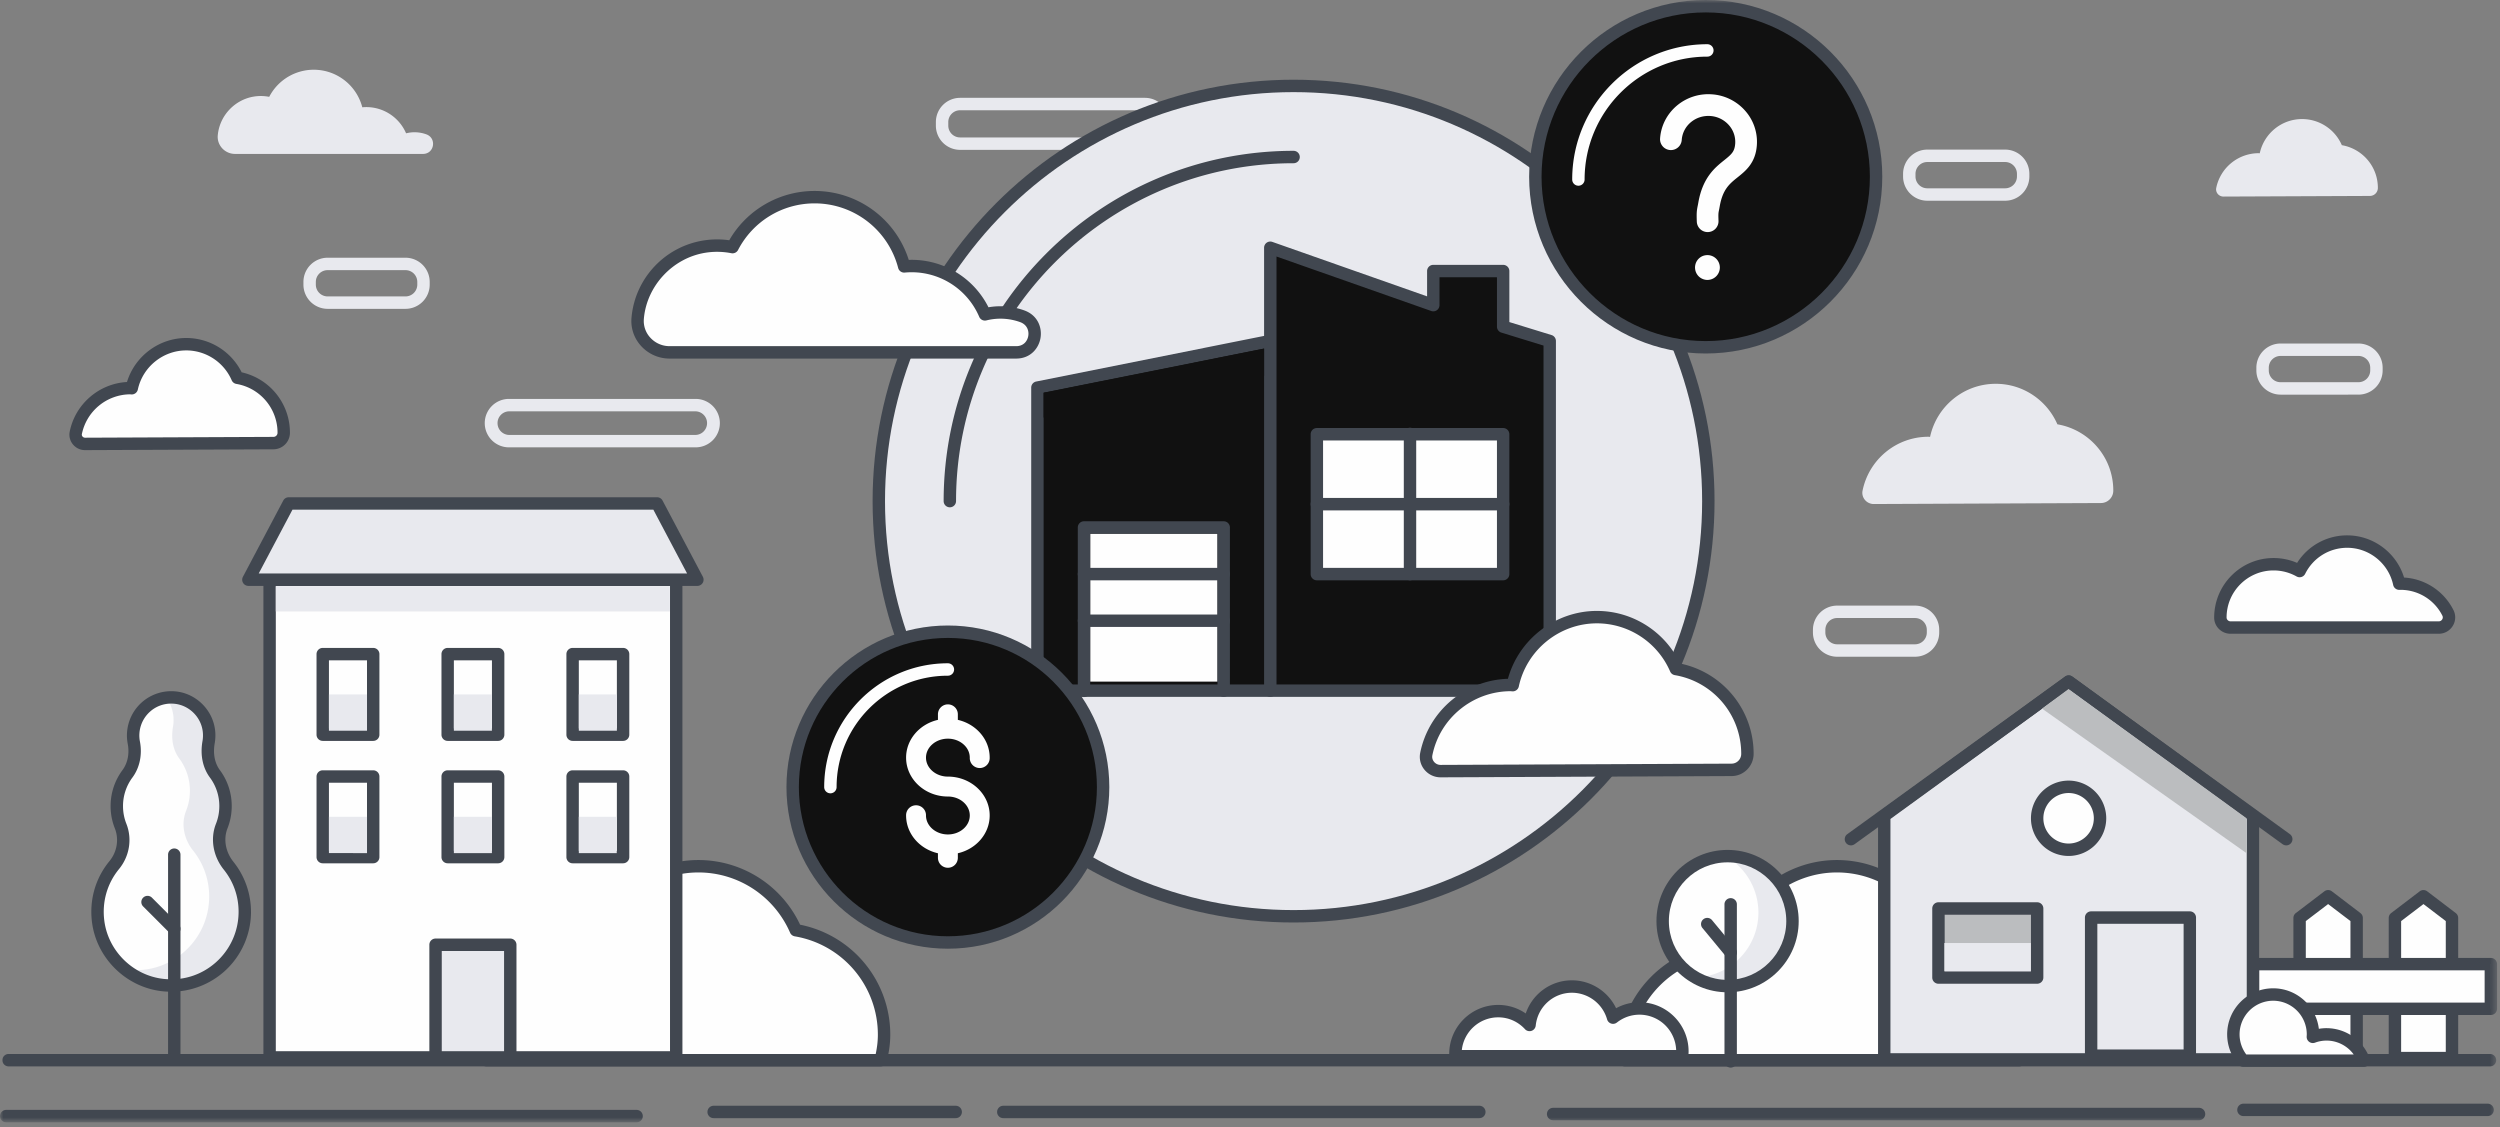 <svg width="377" height="170" viewBox="0 0 377 170" xmlns="http://www.w3.org/2000/svg" xmlns:xlink="http://www.w3.org/1999/xlink">
    <rect x="0" y="0" width="377" height="170" fill="#808080" stroke="none"/>
    <defs>
        <path id="8kmwf29eka" d="M0 169.244h376.555V0H0z"/>
    </defs>
    <g fill="none" fill-rule="evenodd">
        <path d="M132.525 75.567c0-34.579 28.003-62.61 62.546-62.61s62.546 28.031 62.546 62.61-28.003 62.61-62.546 62.61-62.546-28.031-62.546-62.61" fill="#E8E9EE"/>
        <path fill="#111111" d="M191.56 104.151h-35.117V58.453l35.116-7.03"/>
        <path d="M191.56 105.088h-35.117a.936.936 0 0 1-.936-.937V58.453c0-.447.315-.831.752-.919l35.117-7.03a.936.936 0 0 1 .368 1.836l-34.366 6.88v43.995h34.181a.936.936 0 0 1 0 1.873" fill="#414750"/>
        <mask id="grndsxwujb" fill="#fff">
            <use xlink:href="#8kmwf29eka"/>
        </mask>
        <path fill="#FEFEFE" mask="url(#grndsxwujb)" d="M164.401 102.787h19.2V80.481h-19.2z"/>
        <path d="M144.78 16.626c-.98 0-1.779.798-1.779 1.78v.539c0 .982.798 1.78 1.78 1.78h27.877a1.78 1.78 0 0 0 1.778-1.78v-.54a1.78 1.78 0 0 0-1.778-1.78H144.78zm27.878 5.972H144.78a3.655 3.655 0 0 1-3.65-3.653v-.54a3.655 3.655 0 0 1 3.65-3.652h27.878a3.655 3.655 0 0 1 3.649 3.653v.539a3.655 3.655 0 0 1-3.649 3.653z" fill="#E8E9EE" mask="url(#grndsxwujb)"/>
        <path d="M195.07 13.893c-33.971 0-61.61 27.667-61.61 61.674s27.639 61.673 61.61 61.673c33.973 0 61.612-27.666 61.612-61.673 0-34.007-27.639-61.674-61.611-61.674m0 125.22c-35.004 0-63.482-28.507-63.482-63.546 0-35.04 28.478-63.547 63.482-63.547s63.482 28.507 63.482 63.547c0 35.04-28.478 63.546-63.482 63.546" fill="#414750" mask="url(#grndsxwujb)"/>
        <path d="M184.536 105.088a.936.936 0 0 1-.936-.937v-23.67h-19.198v23.67a.936.936 0 1 1-1.871 0V79.544c0-.517.419-.936.935-.936h21.07c.516 0 .935.42.935.936v24.607c0 .517-.419.937-.935.937" fill="#414750" mask="url(#grndsxwujb)"/>
        <path fill="#111111" mask="url(#grndsxwujb)" d="M226.676 49.259v-8.382H216.14v5.137l-24.581-8.653v66.79h42.14V51.423z"/>
        <path d="M192.495 103.215h40.269V52.114l-6.363-1.96a.937.937 0 0 1-.66-.895v-7.446h-8.664v4.201a.938.938 0 0 1-1.246.884l-23.336-8.215v64.532zm41.204 1.873h-42.14a.936.936 0 0 1-.935-.937v-66.79a.936.936 0 0 1 1.246-.883l23.336 8.214v-3.816c0-.516.418-.936.935-.936h10.535c.516 0 .935.42.935.936v7.691l6.363 1.96c.393.121.66.485.66.896v52.728c0 .517-.418.937-.935.937z" fill="#414750" mask="url(#grndsxwujb)"/>
        <path fill="#FEFEFE" mask="url(#grndsxwujb)" d="M184.536 93.605h-21.07"/>
        <path d="M184.536 94.542h-21.07a.936.936 0 0 1 0-1.873h21.07a.936.936 0 0 1 0 1.873" fill="#414750" mask="url(#grndsxwujb)"/>
        <path fill="#FEFEFE" mask="url(#grndsxwujb)" d="M184.536 86.575h-21.07"/>
        <path d="M184.536 87.511h-21.07a.936.936 0 0 1 0-1.873h21.07a.936.936 0 0 1 0 1.873" fill="#414750" mask="url(#grndsxwujb)"/>
        <path fill="#FEFEFE" mask="url(#grndsxwujb)" d="M198.583 86.575h28.093V65.483h-28.093z"/>
        <path d="M199.518 85.639h26.222v-19.22h-26.222v19.22zm27.158 1.872h-28.094a.936.936 0 0 1-.935-.936V65.483c0-.517.419-.936.935-.936h28.094c.516 0 .935.42.935.936v21.092c0 .517-.419.936-.935.936z" fill="#414750" mask="url(#grndsxwujb)"/>
        <path fill="#FEFEFE" mask="url(#grndsxwujb)" d="M198.583 76.029h28.093"/>
        <path d="M226.676 76.966h-28.094a.936.936 0 0 1 0-1.873h28.094a.936.936 0 0 1 0 1.873" fill="#414750" mask="url(#grndsxwujb)"/>
        <path fill="#FEFEFE" mask="url(#grndsxwujb)" d="M212.629 65.483v21.092"/>
        <path d="M212.63 87.511a.936.936 0 0 1-.936-.936V65.483a.936.936 0 1 1 1.87 0v21.092c0 .517-.418.936-.935.936" fill="#414750" mask="url(#grndsxwujb)"/>
        <path fill="#FEFEFE" mask="url(#grndsxwujb)" d="M355.383 159.559h-8.604v-21.125l4.302-3.277 4.302 3.277z"/>
        <path d="M347.715 158.623h6.733v-19.725l-3.367-2.564-3.366 2.564v19.725zm7.668 1.873h-8.604a.936.936 0 0 1-.935-.937v-21.125c0-.292.136-.567.369-.745l4.302-3.277a.934.934 0 0 1 1.133 0l4.301 3.277c.233.178.37.453.37.745v21.125c0 .517-.42.937-.936.937z" fill="#414750" mask="url(#grndsxwujb)"/>
        <path fill="#FEFEFE" mask="url(#grndsxwujb)" d="M369.759 159.559h-8.605v-21.125l4.303-3.277 4.302 3.277z"/>
        <path d="M362.09 158.623h6.734v-19.725l-3.367-2.564-3.367 2.564v19.725zm7.67 1.873h-8.605a.936.936 0 0 1-.936-.937v-21.125c0-.292.137-.567.37-.745l4.301-3.277a.934.934 0 0 1 1.133 0l4.302 3.277c.233.178.37.453.37.745v21.125c0 .517-.42.937-.936.937z" fill="#414750" mask="url(#grndsxwujb)"/>
        <path fill="#FEFEFE" mask="url(#grndsxwujb)" d="M339.745 152.124h35.875v-6.73h-35.875z"/>
        <path d="M340.68 151.188h34.003v-4.858H340.68v4.858zm34.94 1.872h-35.875a.936.936 0 0 1-.936-.936v-6.73c0-.518.42-.937.936-.937h35.874c.517 0 .936.42.936.937v6.73c0 .517-.42.936-.936.936z" fill="#414750" mask="url(#grndsxwujb)"/>
        <path d="M304.49 159.876c.305-1.235.513-2.507.513-3.836 0-7.929-5.761-14.47-13.313-15.764-2.469-5.674-8.106-9.648-14.683-9.648-7.685 0-14.092 5.423-15.647 12.65-.127-.003-.246-.037-.374-.037-8.848 0-16.021 7.18-16.021 16.037 0 .205.053.395.06.598h59.465z" fill="#FEFEFE" mask="url(#grndsxwujb)"/>
        <path d="M245.904 158.94h57.84c.22-1.046.324-1.982.324-2.9a15.033 15.033 0 0 0-12.536-14.841.936.936 0 0 1-.7-.55c-2.402-5.518-7.828-9.084-13.825-9.084-7.051 0-13.248 5.009-14.733 11.91a.945.945 0 0 1-.935.74 2.26 2.26 0 0 1-.294-.03c-.023-.003-.045-.007-.068-.008-8.197 0-14.893 6.592-15.073 14.763m58.586 1.873h-59.465a.937.937 0 0 1-.935-.903c-.002-.06-.012-.118-.02-.176-.018-.124-.04-.278-.04-.456 0-9.24 7.414-16.78 16.6-16.97 1.953-7.357 8.716-12.616 16.377-12.616a16.95 16.95 0 0 1 15.333 9.752 16.899 16.899 0 0 1 13.599 16.596c0 1.258-.177 2.587-.54 4.06a.935.935 0 0 1-.909.713" fill="#414750" mask="url(#grndsxwujb)"/>
        <path fill="#FEFEFE" mask="url(#grndsxwujb)" d="M1.297 159.876H375.49"/>
        <path d="M375.49 160.813H1.297a.936.936 0 0 1 0-1.873H375.49a.936.936 0 0 1 0 1.873" fill="#414750" mask="url(#grndsxwujb)"/>
        <path fill="#FEFEFE" mask="url(#grndsxwujb)" d="M.935 168.308h95.063"/>
        <path d="M95.998 169.244H.936a.936.936 0 0 1 0-1.873h95.062a.936.936 0 0 1 0 1.873" fill="#414750" mask="url(#grndsxwujb)"/>
        <path fill="#FEFEFE" mask="url(#grndsxwujb)" d="M107.618 167.683h36.501"/>
        <path d="M144.119 168.62h-36.5a.936.936 0 0 1 0-1.873h36.5a.936.936 0 0 1 0 1.872" fill="#414750" mask="url(#grndsxwujb)"/>
        <path fill="#FEFEFE" mask="url(#grndsxwujb)" d="M151.298 167.683h71.785"/>
        <path d="M223.083 168.62h-71.785a.936.936 0 0 1 0-1.873h71.785a.936.936 0 0 1 0 1.872" fill="#414750" mask="url(#grndsxwujb)"/>
        <path fill="#FEFEFE" mask="url(#grndsxwujb)" d="M234.214 167.995h97.397"/>
        <path d="M331.612 168.932h-97.398a.936.936 0 0 1 0-1.873h97.398a.936.936 0 0 1 0 1.873" fill="#414750" mask="url(#grndsxwujb)"/>
        <path fill="#FEFEFE" mask="url(#grndsxwujb)" d="M338.313 167.37h36.816"/>
        <path d="M375.129 168.307h-36.816a.936.936 0 0 1 0-1.873h36.816a.936.936 0 0 1 0 1.873" fill="#414750" mask="url(#grndsxwujb)"/>
        <path d="M132.804 159.876c.305-1.235.513-2.507.513-3.836 0-7.929-5.761-14.47-13.313-15.764-2.47-5.674-8.106-9.648-14.683-9.648-7.685 0-14.092 5.423-15.648 12.65-.126-.003-.245-.037-.373-.037-8.849 0-16.021 7.18-16.021 16.037 0 .205.052.395.06.598h59.465z" fill="#FEFEFE" mask="url(#grndsxwujb)"/>
        <path d="M74.218 158.94h57.84c.22-1.048.324-1.984.324-2.9a15.033 15.033 0 0 0-12.536-14.841.936.936 0 0 1-.7-.55c-2.401-5.518-7.828-9.084-13.825-9.084-7.05 0-13.248 5.009-14.733 11.91a.936.936 0 0 1-.915.74h-.02a2.275 2.275 0 0 1-.295-.03c-.022-.003-.045-.007-.067-.008-8.197 0-14.893 6.592-15.073 14.763m58.586 1.873H73.34a.936.936 0 0 1-.935-.9c-.002-.06-.012-.12-.02-.178-.018-.124-.04-.279-.04-.457 0-9.24 7.414-16.78 16.6-16.97 1.953-7.357 8.716-12.616 16.377-12.616a16.95 16.95 0 0 1 15.333 9.752 16.899 16.899 0 0 1 13.599 16.596c0 1.273-.172 2.564-.54 4.06a.935.935 0 0 1-.909.713" fill="#414750" mask="url(#grndsxwujb)"/>
        <path fill="#FEFEFE" mask="url(#grndsxwujb)" d="M40.642 159.456h61.316V87.44H40.642z"/>
        <path d="M41.592 158.52h59.446V88.375H41.592v70.145zm60.381 1.873H40.657a.936.936 0 0 1-.936-.936V87.438c0-.517.419-.936.936-.936h61.316c.517 0 .936.42.936.936v72.019c0 .517-.42.936-.936.936z" fill="#414750" mask="url(#grndsxwujb)"/>
        <path fill="#E8E9EE" mask="url(#grndsxwujb)" d="M105.169 87.418H37.46l6.08-11.495h55.547z"/>
        <path d="M39.015 86.482h64.6l-5.09-9.623h-54.42l-5.09 9.623zm66.154 1.873H37.46a.936.936 0 0 1-.827-1.375l6.081-11.495a.936.936 0 0 1 .827-.499h55.546c.347 0 .665.192.827.499l6.08 11.495a.939.939 0 0 1-.826 1.375z" fill="#414750" mask="url(#grndsxwujb)"/>
        <path fill="#FEFEFE" mask="url(#grndsxwujb)" d="M48.668 110.792h7.612v-12.15h-7.612z"/>
        <path d="M49.604 109.855h5.74V99.578h-5.74v10.277zm6.676 1.873h-7.612a.936.936 0 0 1-.935-.936v-12.15c0-.517.418-.937.935-.937h7.612c.517 0 .936.42.936.937v12.15a.936.936 0 0 1-.936.936z" fill="#414750" mask="url(#grndsxwujb)"/>
        <path fill="#FEFEFE" mask="url(#grndsxwujb)" d="M67.51 110.792h7.611v-12.15H67.51z"/>
        <path d="M68.444 109.855h5.742V99.578h-5.742v10.277zm6.677 1.873H67.51a.936.936 0 0 1-.936-.936v-12.15c0-.517.419-.937.936-.937h7.612c.517 0 .936.42.936.937v12.15a.936.936 0 0 1-.936.936z" fill="#414750" mask="url(#grndsxwujb)"/>
        <path fill="#FEFEFE" mask="url(#grndsxwujb)" d="M86.35 110.792h7.612v-12.15H86.35z"/>
        <path d="M87.285 109.855h5.741V99.578h-5.74v10.277zm6.677 1.873H86.35a.936.936 0 0 1-.936-.936v-12.15c0-.517.42-.937.936-.937h7.612c.517 0 .936.42.936.937v12.15c0 .517-.42.936-.936.936z" fill="#414750" mask="url(#grndsxwujb)"/>
        <path fill="#E8E9EE" mask="url(#grndsxwujb)" d="M41.593 92.207h59.427V88.42H41.593zM49.603 110.192h5.742v-5.475h-5.742zM68.443 110.192h5.736v-5.475h-5.736zM87.286 110.192h5.74v-5.475h-5.74z"/>
        <path fill="#FEFEFE" mask="url(#grndsxwujb)" d="M48.668 129.25h7.612V117.1h-7.612z"/>
        <path d="M49.604 128.313h5.74v-10.277h-5.74v10.277zm6.676 1.873h-7.612a.936.936 0 0 1-.935-.936V117.1c0-.517.418-.937.935-.937h7.612c.517 0 .936.42.936.937v12.15a.936.936 0 0 1-.936.936z" fill="#414750" mask="url(#grndsxwujb)"/>
        <path fill="#FEFEFE" mask="url(#grndsxwujb)" d="M67.51 129.25h7.611V117.1H67.51z"/>
        <path d="M68.444 128.313h5.742v-10.277h-5.742v10.277zm6.677 1.873H67.51a.936.936 0 0 1-.936-.936V117.1c0-.517.419-.937.936-.937h7.612c.517 0 .936.42.936.937v12.15a.936.936 0 0 1-.936.936z" fill="#414750" mask="url(#grndsxwujb)"/>
        <path fill="#FEFEFE" mask="url(#grndsxwujb)" d="M86.35 129.25h7.612V117.1H86.35z"/>
        <path d="M87.285 128.313h5.741v-10.277h-5.74v10.277zm6.677 1.873H86.35a.936.936 0 0 1-.936-.936V117.1c0-.517.42-.937.936-.937h7.612c.517 0 .936.42.936.937v12.15c0 .517-.42.936-.936.936z" fill="#414750" mask="url(#grndsxwujb)"/>
        <path fill="#E8E9EE" mask="url(#grndsxwujb)" d="m55.346 128.65-5.743-.007v-5.474l5.743.006zM68.444 128.65h5.736v-5.475h-5.736zM87.287 128.65h5.718v-5.475h-5.718zM65.682 159.456h11.266v-16.985H65.682z"/>
        <path d="M66.618 158.52h9.395v-15.113h-9.395v15.113zm10.33 1.873H65.682a.936.936 0 0 1-.935-.936V142.47c0-.518.418-.937.935-.937h11.266c.517 0 .936.42.936.937v16.986c0 .517-.42.936-.936.936z" fill="#414750" mask="url(#grndsxwujb)"/>
        <path d="M250.73 138.903c0-5.412 4.382-9.8 9.789-9.8 5.405 0 9.788 4.388 9.788 9.8 0 5.412-4.383 9.799-9.788 9.799-5.407 0-9.79-4.387-9.79-9.8" fill="#E8E9EE" mask="url(#grndsxwujb)"/>
        <path d="M260.238 129.118c-5.275.15-9.509 4.468-9.509 9.784 0 3.64 1.987 6.809 4.93 8.499 5.275-.15 9.508-4.468 9.508-9.785a9.789 9.789 0 0 0-4.929-8.498" fill="#FEFEFE" mask="url(#grndsxwujb)"/>
        <path d="M260.518 130.04c-4.882 0-8.853 3.976-8.853 8.863s3.971 8.862 8.853 8.862 8.854-3.975 8.854-8.862c0-4.887-3.972-8.863-8.854-8.863m0 19.598c-5.913 0-10.724-4.816-10.724-10.735 0-5.92 4.81-10.736 10.724-10.736 5.914 0 10.725 4.816 10.725 10.736 0 5.919-4.81 10.735-10.725 10.735" fill="#414750" mask="url(#grndsxwujb)"/>
        <path fill="#FEFEFE" mask="url(#grndsxwujb)" d="M260.986 136.417v23.639"/>
        <path d="M260.986 160.993a.936.936 0 0 1-.935-.937v-23.638a.936.936 0 1 1 1.87 0v23.638c0 .517-.418.937-.935.937" fill="#414750" mask="url(#grndsxwujb)"/>
        <path d="M260.987 144.561a.932.932 0 0 1-.721-.34l-3.55-4.29a.936.936 0 0 1 1.44-1.195l3.55 4.292a.936.936 0 0 1-.72 1.533M143.237 76.503a.936.936 0 0 1-.936-.936c0-29.128 23.672-52.824 52.77-52.824a.936.936 0 0 1 0 1.873c-28.066 0-50.899 22.856-50.899 50.95 0 .517-.419.937-.935.937" fill="#414750" mask="url(#grndsxwujb)"/>
        <path d="M153.233 53.138c3.15 0 3.883-4.37.922-5.445a9.618 9.618 0 0 0-3.283-.574c-.81 0-1.595.1-2.346.29-1.84-4.287-6.094-7.29-11.049-7.29-.38 0-.756.02-1.128.055-1.56-6.007-7.012-10.44-13.5-10.44-5.387 0-10.057 3.058-12.38 7.532a12.02 12.02 0 0 0-4.263-.072c-5.327.862-9.505 5.295-10.031 10.67a11.45 11.45 0 0 0-.012.126c-.243 2.779 2.012 5.148 4.8 5.148h52.27z" fill="#FEFEFE" mask="url(#grndsxwujb)"/>
        <path d="M108.135 37.974c-.594 0-1.188.049-1.78.144-4.879.79-8.769 4.927-9.25 9.837l-.01.126a3.702 3.702 0 0 0 .979 2.847 3.924 3.924 0 0 0 2.889 1.273h52.27c1.15 0 1.698-.788 1.827-1.525.127-.719-.118-1.702-1.225-2.102a8.746 8.746 0 0 0-5.083-.257.936.936 0 0 1-1.086-.54 11.079 11.079 0 0 0-11.23-6.672.933.933 0 0 1-.992-.696 13.014 13.014 0 0 0-12.595-9.74c-4.873 0-9.299 2.694-11.55 7.03a.937.937 0 0 1-1.01.486 11.13 11.13 0 0 0-2.154-.21m45.098 16.1h-52.27a5.8 5.8 0 0 1-4.269-1.882 5.565 5.565 0 0 1-1.463-4.285l.013-.136c.57-5.834 5.017-10.565 10.812-11.503 1.3-.21 2.614-.223 3.913-.037a14.837 14.837 0 0 1 12.88-7.435A14.886 14.886 0 0 1 137.04 39.19a12.945 12.945 0 0 1 12.02 7.148 10.615 10.615 0 0 1 5.413.475c2.056.745 2.702 2.64 2.43 4.187-.269 1.53-1.507 3.074-3.67 3.074" fill="#414750" mask="url(#grndsxwujb)"/>
        <path d="M231.53 26.654c0-14.203 11.503-25.718 25.692-25.718 14.188 0 25.69 11.515 25.69 25.718S271.41 52.37 257.223 52.37c-14.189 0-25.691-11.514-25.691-25.717" fill="#111111" mask="url(#grndsxwujb)"/>
        <path d="M257.222 1.873c-13.65 0-24.756 11.117-24.756 24.78 0 13.665 11.105 24.782 24.756 24.782 13.65 0 24.755-11.117 24.755-24.781 0-13.664-11.105-24.781-24.755-24.781m0 51.435c-14.682 0-26.627-11.957-26.627-26.654S242.54 0 257.222 0c14.682 0 26.626 11.957 26.626 26.654s-11.944 26.654-26.626 26.654" fill="#414750" mask="url(#grndsxwujb)"/>
        <path d="M41.243 66.819a1.553 1.553 0 0 0 1.545-1.554v-.016c0-4.163-3.025-7.599-6.991-8.278-1.296-2.979-4.256-5.066-7.71-5.066-4.035 0-7.399 2.847-8.216 6.642-.067-.001-.13-.02-.196-.02-4.074 0-7.47 2.899-8.246 6.748-.175.868.516 1.67 1.4 1.667l28.414-.123" fill="#FEFEFE" mask="url(#grndsxwujb)"/>
        <path d="M19.642 59.464a7.497 7.497 0 0 0-7.296 5.996.433.433 0 0 0 .095.364c.095.116.25.185.384.182l28.414-.124a.618.618 0 0 0 .613-.618 7.454 7.454 0 0 0-6.213-7.37.935.935 0 0 1-.7-.549 7.477 7.477 0 0 0-6.852-4.503c-3.494 0-6.565 2.482-7.302 5.903a.942.942 0 0 1-.937.739 1.75 1.75 0 0 1-.206-.02zm-6.82 8.415c-.71 0-1.375-.315-1.827-.865a2.307 2.307 0 0 1-.483-1.924c.84-4.172 4.427-7.246 8.637-7.484 1.183-3.888 4.826-6.637 8.938-6.637a9.344 9.344 0 0 1 8.356 5.176 9.315 9.315 0 0 1 7.28 9.104 2.499 2.499 0 0 1-2.476 2.506l-28.414.124h-.01z" fill="#414750" mask="url(#grndsxwujb)"/>
        <path d="M357.382 29.547a1.206 1.206 0 0 0 1.2-1.208v-.012c0-3.237-2.351-5.906-5.433-6.434a6.535 6.535 0 0 0-5.993-3.938c-3.136 0-5.751 2.214-6.386 5.163-.052-.001-.1-.016-.153-.016a6.543 6.543 0 0 0-6.41 5.245c-.135.675.402 1.299 1.09 1.296l22.085-.096M316.822 75.859a1.871 1.871 0 0 0 1.862-1.874v-.02c0-5.02-3.647-9.16-8.43-9.98-1.562-3.592-5.131-6.108-9.295-6.108-4.865 0-8.922 3.433-9.907 8.009-.08-.002-.155-.024-.236-.024-4.912 0-9.008 3.494-9.943 8.135-.21 1.047.623 2.015 1.69 2.01 6.487-.027 27.816-.12 34.259-.148" fill="#E8E9EE" mask="url(#grndsxwujb)"/>
        <path d="M367.764 94.634c1.135 0 1.895-1.197 1.382-2.21a8.02 8.02 0 0 0-7.16-4.411c-.06 0-.12.003-.18.004a8.02 8.02 0 0 0-15.023-1.904 7.983 7.983 0 0 0-3.925-1.027c-4.432 0-8.025 3.596-8.025 8.033v.015c.002.834.702 1.5 1.536 1.5h31.395z" fill="#FEFEFE" mask="url(#grndsxwujb)"/>
        <path d="M342.857 86.022c-3.908 0-7.088 3.184-7.088 7.096 0 .321.275.58.6.58h31.395a.605.605 0 0 0 .52-.294.56.56 0 0 0 .028-.558 7.057 7.057 0 0 0-6.327-3.897l-.16.005a.938.938 0 0 1-.933-.74c-.693-3.25-3.608-5.607-6.931-5.607-2.701 0-5.13 1.504-6.342 3.926a.933.933 0 0 1-1.295.396 7.085 7.085 0 0 0-3.467-.907m24.907 9.549h-31.395c-1.36 0-2.469-1.092-2.471-2.436 0-4.962 4.019-8.985 8.959-8.985a8.97 8.97 0 0 1 3.547.733 8.907 8.907 0 0 1 7.557-4.15c3.947 0 7.44 2.634 8.572 6.36A8.915 8.915 0 0 1 369.981 92a2.43 2.43 0 0 1-.103 2.384 2.467 2.467 0 0 1-2.114 1.186" fill="#414750" mask="url(#grndsxwujb)"/>
        <path d="M63.791 23.21c1.708 0 2.106-2.37.5-2.952a5.21 5.21 0 0 0-3.053-.155 6.52 6.52 0 0 0-6.604-3.923 7.562 7.562 0 0 0-14.037-1.576 6.538 6.538 0 0 0-2.312-.04c-2.889.467-5.155 2.871-5.44 5.787l-.007.068c-.132 1.508 1.091 2.792 2.604 2.792H63.79z" fill="#E8E9EE" mask="url(#grndsxwujb)"/>
        <path d="M253.66 159.278c.028-.24.044-.481.044-.728a6.47 6.47 0 0 0-6.466-6.473c-1.506 0-2.888.52-3.988 1.384-.77-2.707-3.253-4.692-6.204-4.692-3.338 0-6.052 2.545-6.39 5.797-1.178-1.277-2.85-2.088-4.724-2.088a6.46 6.46 0 0 0-6.456 6.462c0 .114.011.226.017.338h34.168z" fill="#FEFEFE" mask="url(#grndsxwujb)"/>
        <path d="M220.444 158.342h32.321a5.54 5.54 0 0 0-5.527-5.328c-1.246 0-2.425.41-3.41 1.184a.936.936 0 0 1-1.478-.48 5.54 5.54 0 0 0-5.305-4.013c-2.818 0-5.165 2.131-5.458 4.957a.936.936 0 0 1-1.617.54c-1.065-1.153-2.5-1.787-4.039-1.787-2.841 0-5.188 2.16-5.487 4.927m33.217 1.872h-34.168a.935.935 0 0 1-.934-.887l-.006-.094a4.035 4.035 0 0 1-.012-.293c0-4.08 3.315-7.398 7.39-7.398 1.507 0 2.936.45 4.152 1.29.995-2.94 3.75-5 6.962-5 2.864 0 5.452 1.68 6.663 4.208a7.302 7.302 0 0 1 3.53-.9c4.082 0 7.402 3.325 7.402 7.41 0 .261-.016.533-.05.831a.936.936 0 0 1-.929.833" fill="#414750" mask="url(#grndsxwujb)"/>
        <path d="M49.407 40.737c-.981 0-1.78.798-1.78 1.78v.403c0 .982.799 1.78 1.78 1.78h11.742c.981 0 1.779-.798 1.779-1.78v-.403c0-.982-.798-1.78-1.779-1.78H49.407zm11.742 5.836H49.407a3.655 3.655 0 0 1-3.65-3.653v-.403a3.655 3.655 0 0 1 3.65-3.653h11.742a3.655 3.655 0 0 1 3.65 3.653v.403a3.655 3.655 0 0 1-3.65 3.653zM277.041 93.198a1.78 1.78 0 0 0-1.778 1.78v.404c0 .982.797 1.78 1.778 1.78h11.743a1.78 1.78 0 0 0 1.779-1.78v-.403a1.78 1.78 0 0 0-1.779-1.78h-11.743zm11.743 5.837h-11.743a3.655 3.655 0 0 1-3.65-3.653v-.403a3.655 3.655 0 0 1 3.65-3.653h11.743a3.655 3.655 0 0 1 3.65 3.653v.403a3.655 3.655 0 0 1-3.65 3.653zM76.749 62.028a1.781 1.781 0 0 0 0 3.56h28.155a1.781 1.781 0 0 0 0-3.56H76.75zm28.155 5.433H76.75a3.655 3.655 0 0 1-3.65-3.653 3.655 3.655 0 0 1 3.65-3.653h28.155a3.655 3.655 0 0 1 3.65 3.653 3.655 3.655 0 0 1-3.65 3.653zM290.635 24.433c-.98 0-1.779.798-1.779 1.78v.403c0 .982.798 1.78 1.78 1.78h11.742c.98 0 1.779-.798 1.779-1.78v-.403c0-.982-.798-1.78-1.78-1.78h-11.742zm11.743 5.836h-11.743a3.655 3.655 0 0 1-3.65-3.653v-.403a3.655 3.655 0 0 1 3.65-3.653h11.743a3.655 3.655 0 0 1 3.65 3.653v.403a3.655 3.655 0 0 1-3.65 3.653zM343.91 53.675a1.78 1.78 0 0 0-1.778 1.78v.403c0 .982.797 1.78 1.778 1.78h11.743c.98 0 1.778-.798 1.778-1.78v-.403c0-.982-.798-1.78-1.778-1.78H343.91zm11.743 5.836H343.91a3.655 3.655 0 0 1-3.65-3.653v-.403a3.655 3.655 0 0 1 3.65-3.653h11.743a3.655 3.655 0 0 1 3.65 3.653v.403a3.655 3.655 0 0 1-3.65 3.653zM339.745 123.02l-27.78-20.233-27.82 20.232v36.737h55.6z" fill="#E8E9EE" mask="url(#grndsxwujb)"/>
        <path d="M285.08 158.82h53.73v-35.324l-26.845-19.551-26.886 19.552v35.322zm54.665 1.872h-55.601a.936.936 0 0 1-.935-.936v-36.737c0-.3.143-.581.385-.757l27.822-20.233a.935.935 0 0 1 1.1 0l27.78 20.233a.936.936 0 0 1 .384.757v36.737a.936.936 0 0 1-.935.936z" fill="#414750" mask="url(#grndsxwujb)"/>
        <path d="M344.765 127.483a.929.929 0 0 1-.547-.178l-32.266-23.362-32.281 23.363a.935.935 0 1 1-1.097-1.518l32.83-23.76a.934.934 0 0 1 1.096 0l32.814 23.76a.936.936 0 0 1-.549 1.695" fill="#414750" mask="url(#grndsxwujb)"/>
        <path fill="#E8E9EE" mask="url(#grndsxwujb)" d="M315.344 159.193h14.882V138.37h-14.882z"/>
        <path d="M316.279 158.256h13.01v-18.951h-13.01v18.951zm13.947 1.873h-14.883a.936.936 0 0 1-.935-.936v-20.824c0-.518.419-.937.935-.937h14.883c.516 0 .935.42.935.937v20.824c0 .517-.419.936-.935.936z" fill="#414750" mask="url(#grndsxwujb)"/>
        <path fill="#BBBDBF" mask="url(#grndsxwujb)" d="M292.32 147.413h14.884V137H292.32z"/>
        <path d="M293.256 146.476h13.012v-8.539h-13.012v8.54zm13.948 1.873H292.32a.936.936 0 0 1-.936-.936V137c0-.517.42-.937.936-.937h14.883c.516 0 .935.42.935.937v10.412a.936.936 0 0 1-.935.936z" fill="#414750" mask="url(#grndsxwujb)"/>
        <path d="M307.204 123.397a4.743 4.743 0 0 1 4.74-4.746 4.743 4.743 0 0 1 4.741 4.746 4.743 4.743 0 0 1-4.74 4.746 4.743 4.743 0 0 1-4.741-4.746" fill="#FEFEFE" mask="url(#grndsxwujb)"/>
        <path d="M311.944 119.588a3.812 3.812 0 0 0-3.805 3.81c0 2.1 1.707 3.808 3.805 3.808a3.812 3.812 0 0 0 3.806-3.809c0-2.1-1.707-3.809-3.806-3.809m0 9.491a5.686 5.686 0 0 1-5.676-5.682 5.686 5.686 0 0 1 5.676-5.682 5.686 5.686 0 0 1 5.677 5.682 5.686 5.686 0 0 1-5.677 5.682" fill="#414750" mask="url(#grndsxwujb)"/>
        <path fill="#BBBDBF" mask="url(#grndsxwujb)" d="m307.937 106.857 30.839 21.803v-5.263l-26.842-19.488z"/>
        <path fill="#E8E9EE" mask="url(#grndsxwujb)" d="M293.21 146.473h13.04v-4.266h-13.04z"/>
        <path d="M338.29 159.946a6.006 6.006 0 0 1 4.505-9.973 6.006 6.006 0 0 1 6.003 6.01c0 .126-.012.249-.02.373a5.964 5.964 0 0 1 2.067-.373 6 6 0 0 1 5.638 3.963H338.29z" fill="#FEFEFE" mask="url(#grndsxwujb)"/>
        <path d="M338.735 159.01h16.2a5.076 5.076 0 0 0-4.09-2.09 5.04 5.04 0 0 0-1.743.315.934.934 0 0 1-1.256-.934l.006-.106c.004-.07.01-.14.01-.212a5.077 5.077 0 0 0-5.068-5.073 5.076 5.076 0 0 0-5.067 5.073c0 1.092.355 2.152 1.008 3.027m17.748 1.872H338.29a.935.935 0 0 1-.703-.318 6.937 6.937 0 0 1-1.731-4.581c0-3.83 3.112-6.946 6.938-6.946 3.544 0 6.475 2.673 6.889 6.11.385-.067.773-.1 1.162-.1a6.957 6.957 0 0 1 6.517 4.58.936.936 0 0 1-.879 1.255" fill="#414750" mask="url(#grndsxwujb)"/>
        <path d="M119.534 118.696c0-12.942 10.48-23.433 23.408-23.433s23.408 10.491 23.408 23.433c0 12.941-10.48 23.432-23.408 23.432-12.929 0-23.408-10.49-23.408-23.432" fill="#111111" mask="url(#grndsxwujb)"/>
        <path d="M142.942 96.2c-12.392 0-22.473 10.092-22.473 22.496 0 12.404 10.081 22.496 22.473 22.496 12.391 0 22.472-10.092 22.472-22.496 0-12.404-10.08-22.496-22.472-22.496m0 46.865c-13.424 0-24.344-10.933-24.344-24.369 0-13.437 10.92-24.37 24.344-24.37 13.422 0 24.343 10.933 24.343 24.37 0 13.436-10.92 24.369-24.343 24.369" fill="#414750" mask="url(#grndsxwujb)"/>
        <path d="M125.224 119.632a.936.936 0 0 1-.936-.936c0-10.296 8.368-18.673 18.654-18.673a.936.936 0 0 1 0 1.873c-9.254 0-16.783 7.537-16.783 16.8 0 .517-.419.936-.935.936M238.023 28.007a.936.936 0 0 1-.935-.936c0-11.25 9.143-20.403 20.38-20.403a.936.936 0 0 1 0 1.873c-10.205 0-18.51 8.312-18.51 18.53 0 .516-.418.936-.935.936" fill="#FEFEFE" mask="url(#grndsxwujb)"/>
        <path d="M34.474 130.55c-1.355-1.688-1.834-3.967-1.036-5.98a8.17 8.17 0 0 0 .572-3.011 8.152 8.152 0 0 0-1.603-4.866c-1.008-1.361-1.246-3.108-.949-4.776a5.82 5.82 0 0 0 .044-1.734c-.319-2.597-2.44-4.693-5.038-4.98a5.738 5.738 0 0 0-6.282 6.796c.316 1.634.028 3.354-.962 4.691a8.15 8.15 0 0 0-1.605 4.869 8.17 8.17 0 0 0 .572 3.01c.782 1.974.386 4.247-.96 5.887-1.854 2.26-2.835 5.262-2.426 8.495.634 5.015 4.708 9.029 9.726 9.593 6.708.753 12.389-4.48 12.389-11.043 0-2.63-.914-5.048-2.442-6.95" fill="#E8E9EE" mask="url(#grndsxwujb)"/>
        <path d="M31.545 135.192c0-2.63-.914-5.047-2.442-6.95-1.355-1.69-1.834-3.968-1.037-5.981.37-.932.573-1.947.573-3.011a8.147 8.147 0 0 0-1.603-4.866c-1.007-1.361-1.246-3.109-.949-4.777a5.82 5.82 0 0 0 .044-1.733 5.659 5.659 0 0 0-1.059-2.654 5.736 5.736 0 0 0-4.89 6.779c.316 1.634.028 3.354-.962 4.691a8.152 8.152 0 0 0-1.605 4.869c0 1.064.203 2.079.572 3.01.781 1.974.386 4.247-.96 5.887-1.854 2.26-2.835 5.262-2.426 8.495.368 2.916 1.905 5.487 4.11 7.245.082.01.163.03.246.039 6.706.753 12.388-4.48 12.388-11.043" fill="#FEFEFE" mask="url(#grndsxwujb)"/>
        <path d="M25.807 106.103a4.744 4.744 0 0 0-3.195 1.225 4.816 4.816 0 0 0-1.511 4.493c.38 1.967-.032 3.945-1.13 5.427a7.195 7.195 0 0 0-1.42 4.311c0 .922.17 1.818.506 2.665.902 2.279.478 4.894-1.107 6.827-1.791 2.182-2.58 4.946-2.221 7.782.578 4.573 4.322 8.265 8.903 8.78 2.946.33 5.768-.564 7.954-2.52a10.2 10.2 0 0 0 3.394-7.591c0-2.341-.772-4.543-2.235-6.365-1.616-2.014-2.067-4.663-1.177-6.912a7.203 7.203 0 0 0 .506-2.666 7.19 7.19 0 0 0-1.42-4.309c-1.09-1.472-1.486-3.425-1.117-5.497.084-.476.097-.965.036-1.455-.266-2.173-2.038-3.924-4.211-4.164-.186-.02-.371-.03-.555-.03m-.023 43.446c-.453 0-.906-.025-1.361-.076-5.428-.61-9.866-4.986-10.55-10.406-.424-3.352.51-6.622 2.63-9.206 1.155-1.406 1.466-3.302.814-4.947a9.069 9.069 0 0 1-.638-3.356c0-1.97.62-3.846 1.79-5.426.785-1.061 1.075-2.503.794-3.956a6.689 6.689 0 0 1 2.1-6.243 6.699 6.699 0 0 1 5.203-1.662c3.027.334 5.493 2.772 5.865 5.797a6.759 6.759 0 0 1-.052 2.013c-.278 1.56-.001 2.999.78 4.053a9.056 9.056 0 0 1 1.786 5.424 9.078 9.078 0 0 1-.638 3.356c-.643 1.624-.3 3.559.897 5.049a12.086 12.086 0 0 1 2.647 7.538c0 3.426-1.464 6.701-4.018 8.986a12.074 12.074 0 0 1-8.05 3.062" fill="#414750" mask="url(#grndsxwujb)"/>
        <path fill="#FEFEFE" mask="url(#grndsxwujb)" d="M26.28 128.928v30.79"/>
        <path d="M26.28 160.655a.936.936 0 0 1-.935-.937v-30.79a.936.936 0 1 1 1.87 0v30.79c0 .517-.418.937-.935.937" fill="#414750" mask="url(#grndsxwujb)"/>
        <path d="M26.28 141a.931.931 0 0 1-.661-.274l-4.063-4.066a.937.937 0 0 1 1.323-1.324l4.063 4.066a.937.937 0 0 1-.662 1.599" fill="#414750" mask="url(#grndsxwujb)"/>
        <path d="M142.942 117.112c-1.82 0-3.302-1.284-3.302-2.86 0-1.578 1.481-2.861 3.302-2.861 1.82 0 3.301 1.283 3.301 2.86a1.502 1.502 0 1 0 3.001 0c0-2.752-2.049-5.067-4.802-5.695v-.781a1.501 1.501 0 1 0-3 0v.781c-2.754.628-4.803 2.943-4.803 5.695 0 3.234 2.827 5.865 6.303 5.865 1.82 0 3.301 1.283 3.301 2.86s-1.48 2.86-3.301 2.86c-1.82 0-3.302-1.283-3.302-2.86a1.501 1.501 0 1 0-3.001 0c0 2.752 2.049 5.067 4.802 5.695v.649a1.501 1.501 0 1 0 3.001 0v-.649c2.753-.628 4.802-2.943 4.802-5.695 0-3.234-2.827-5.864-6.302-5.864M261.127 116.094a2.397 2.397 0 0 0 2.385-2.399v-.025c0-6.43-4.672-11.734-10.796-12.783-2.002-4.6-6.573-7.824-11.906-7.824-6.232 0-11.427 4.397-12.688 10.258-.104-.002-.2-.03-.303-.03-6.291 0-11.537 4.475-12.735 10.419-.27 1.34.797 2.58 2.163 2.575l43.88-.19" fill="#FEFEFE" mask="url(#grndsxwujb)"/>
        <path d="M227.83 104.233c-5.737 0-10.701 4.064-11.829 9.662-.096.475.117.823.252.987.244.297.602.466.985.466h.005l43.88-.19c.8-.004 1.452-.66 1.453-1.464a12.02 12.02 0 0 0-10.018-11.884.936.936 0 0 1-.7-.55A12.053 12.053 0 0 0 240.81 94c-5.635 0-10.587 4.003-11.774 9.519a.936.936 0 0 1-.914.739h-.025a2.176 2.176 0 0 1-.255-.025h-.012zm-10.593 12.988a3.132 3.132 0 0 1-2.43-1.15 3.048 3.048 0 0 1-.64-2.546c1.276-6.334 6.801-10.968 13.227-11.164 1.648-5.975 7.169-10.234 13.416-10.234 5.37 0 10.244 3.096 12.555 7.93a13.878 13.878 0 0 1 11.082 13.613c-.002 1.857-1.49 3.353-3.316 3.361l-43.88.19h-.014z" fill="#414750" mask="url(#grndsxwujb)"/>
        <path fill="#111111" mask="url(#grndsxwujb)" d="m157.378 59.22 33.246-6.655v4.115l-33.246 6.289z"/>
        <path d="M257.514 34.998a1.637 1.637 0 0 1-1.635-1.576c-.05-1.327-.008-1.667.134-2.372.028-.138.061-.3.098-.514.66-3.784 2.531-5.282 3.898-6.375 1.119-.895 1.576-1.306 1.659-2.496a3.813 3.813 0 0 0-.974-2.82 4.082 4.082 0 0 0-2.783-1.353c-2.242-.148-4.155 1.469-4.305 3.617a1.636 1.636 0 1 1-3.266-.229c.276-3.95 3.771-6.937 7.797-6.657a7.334 7.334 0 0 1 5 2.44 7.063 7.063 0 0 1 1.797 5.23c-.187 2.672-1.68 3.867-2.88 4.828-1.218.974-2.27 1.816-2.717 4.378-.044.25-.082.44-.115.6-.09.445-.11.55-.071 1.598a1.637 1.637 0 0 1-1.637 1.701M257.482 42.215c-.496 0-.978-.202-1.324-.548a1.884 1.884 0 0 1-.234-2.365c.07-.102.145-.2.234-.285.084-.09.182-.164.285-.235a1.769 1.769 0 0 1 .674-.276 1.867 1.867 0 0 1 1.684.51c.35.347.552.83.552 1.326a1.88 1.88 0 0 1-1.871 1.873" fill="#FEFEFE" mask="url(#grndsxwujb)"/>
    </g>
</svg>
